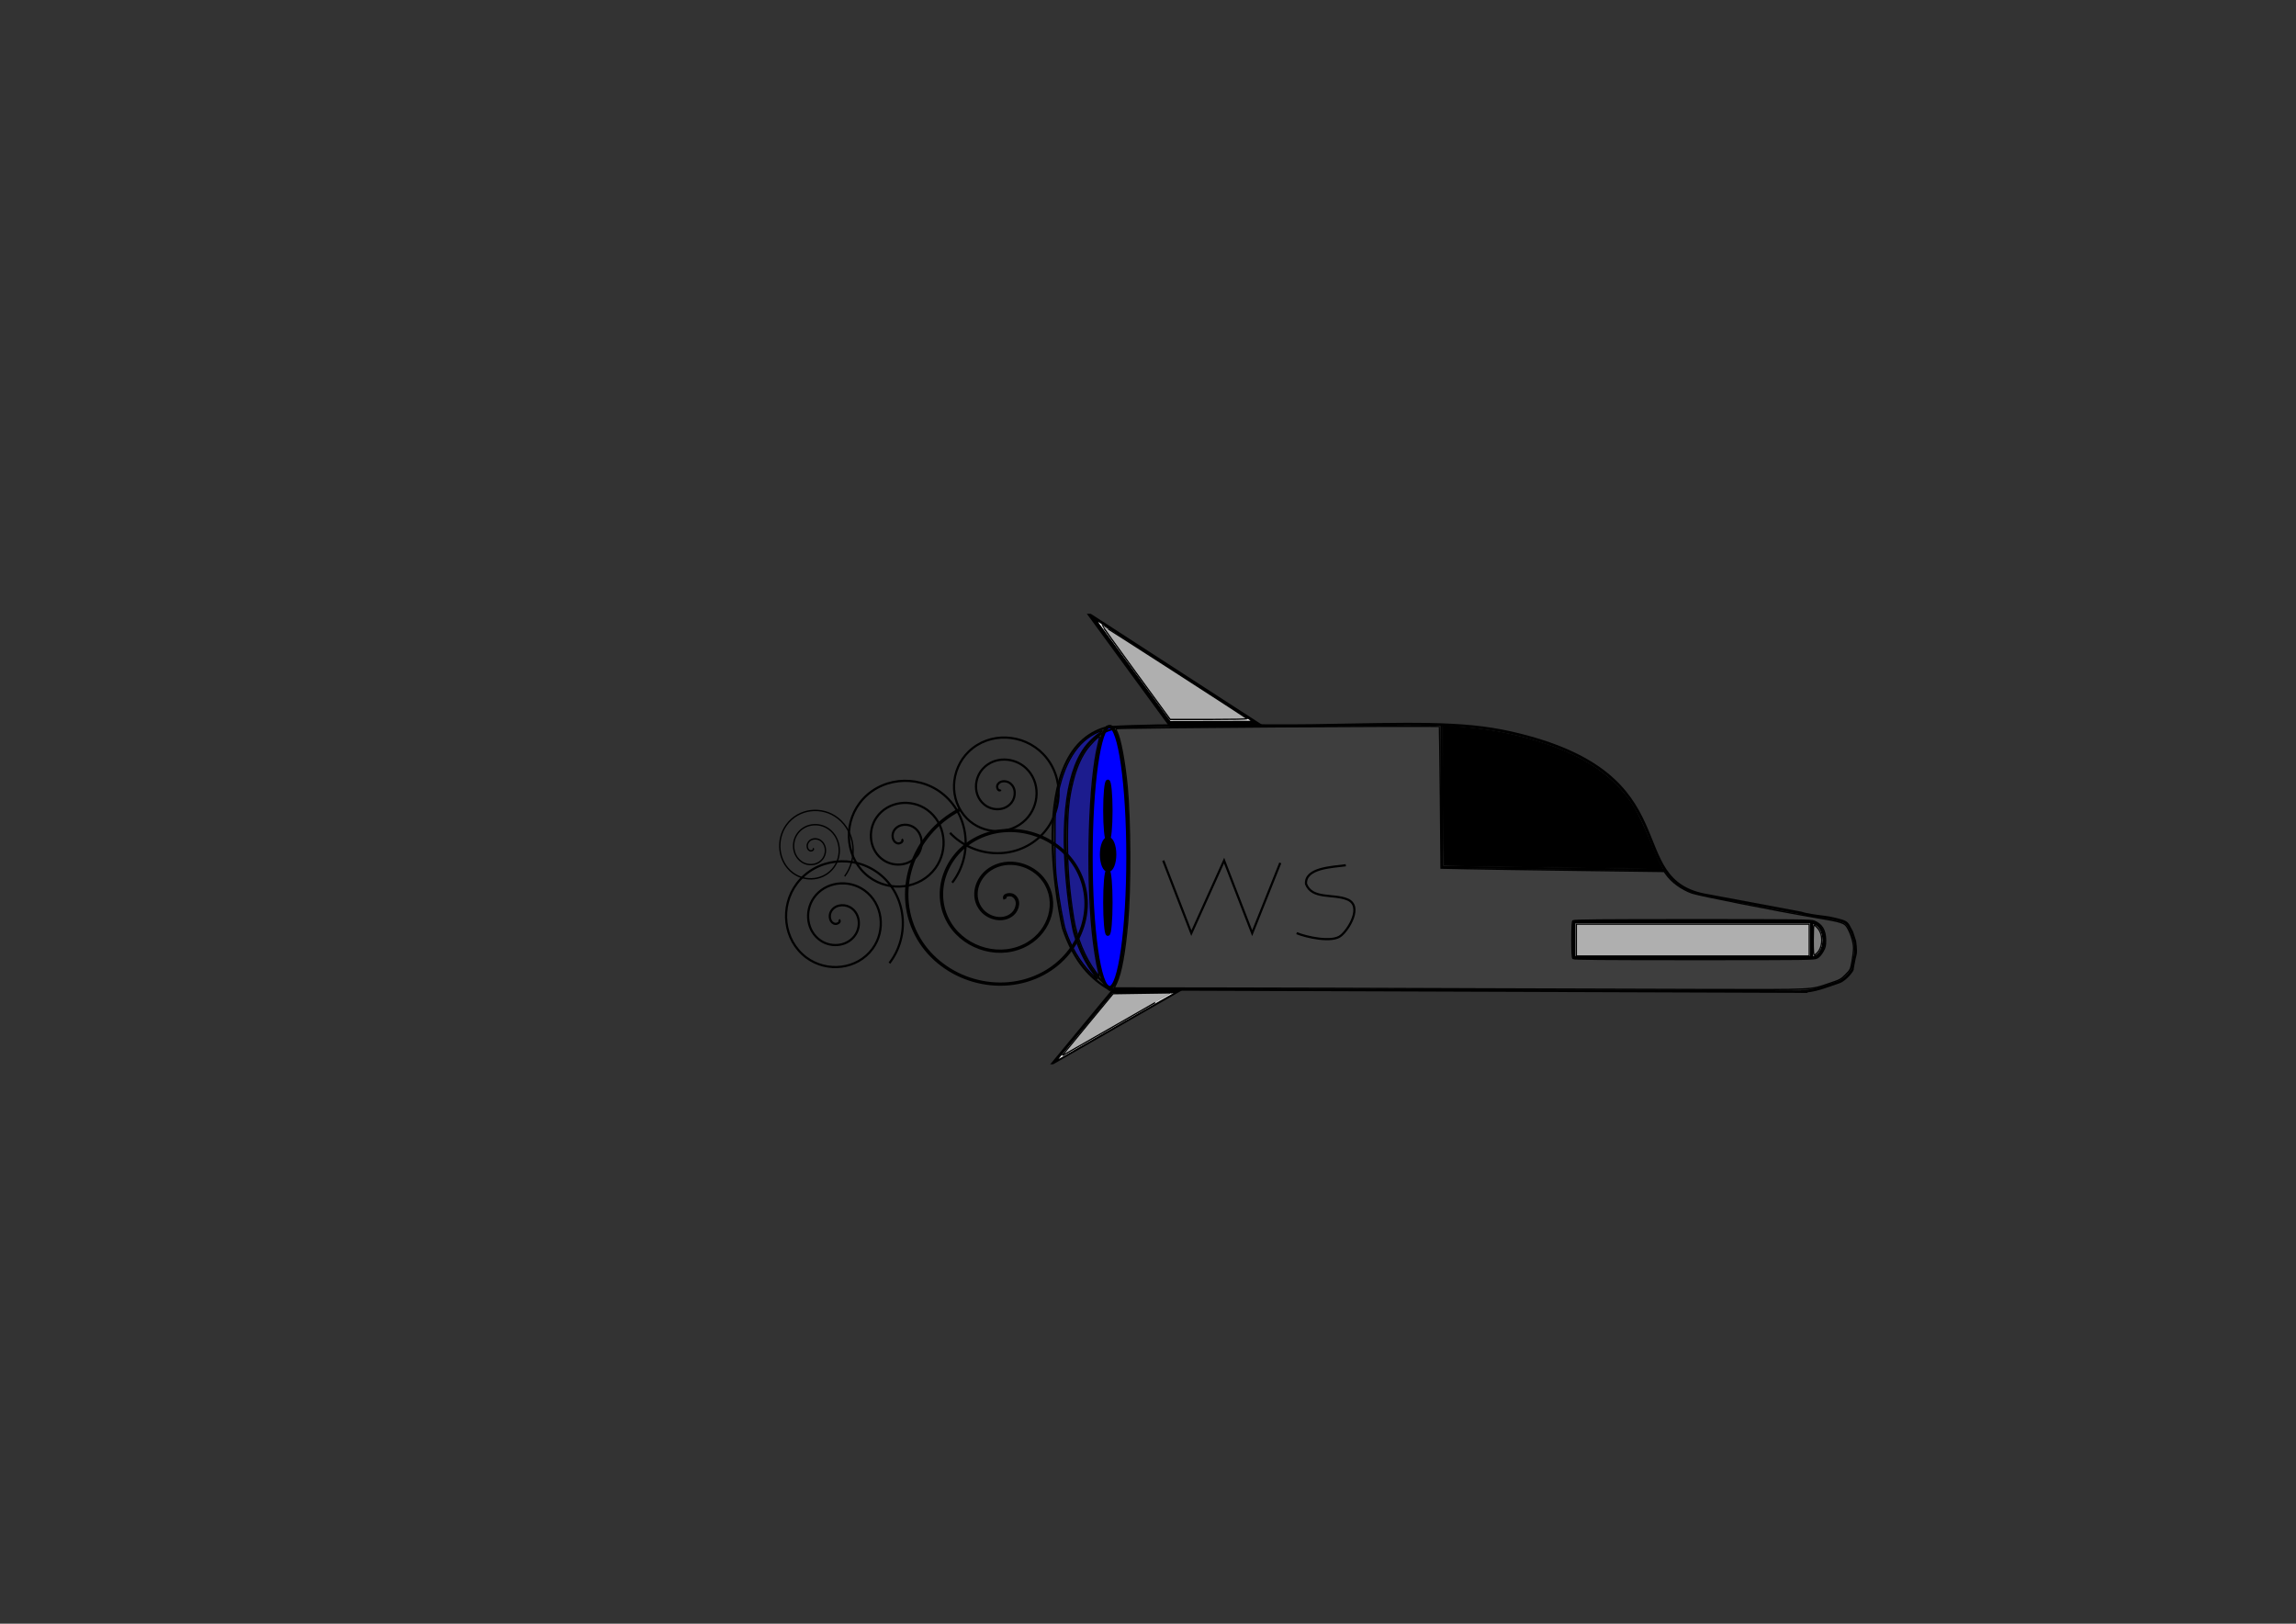 <?xml version="1.0" encoding="UTF-8" standalone="no"?>
<!-- Created with Inkscape (http://www.inkscape.org/) -->

<svg
   xmlns:dc="http://purl.org/dc/elements/1.1/"
   xmlns:cc="http://creativecommons.org/ns#"
   xmlns:rdf="http://www.w3.org/1999/02/22-rdf-syntax-ns#"
   xmlns:svg="http://www.w3.org/2000/svg"
   xmlns="http://www.w3.org/2000/svg"
   xmlns:sodipodi="http://sodipodi.sourceforge.net/DTD/sodipodi-0.dtd"
   xmlns:inkscape="http://www.inkscape.org/namespaces/inkscape"
   width="297mm"
   height="210mm"
   viewBox="0 0 1052.362 744.094"
   id="svg2"
   version="1.1"
   inkscape:version="0.91 r13725"
   sodipodi:docname="Submarino 2015-01.svg">
  <rect x="0" y="0" width="1052.362" height="744.094" fill="#333333" stroke="none"/>
  <defs
     id="defs4" />
  <sodipodi:namedview
     id="base"
     pagecolor="#ffffff"
     bordercolor="#666666"
     borderopacity="1.0"
     inkscape:pageopacity="0.0"
     inkscape:pageshadow="2"
     inkscape:zoom="0.99658364"
     inkscape:cx="577.51945"
     inkscape:cy="333.53219"
     inkscape:document-units="px"
     inkscape:current-layer="layer1"
     showgrid="false"
     inkscape:window-width="1366"
     inkscape:window-height="705"
     inkscape:window-x="-8"
     inkscape:window-y="-8"
     inkscape:window-maximized="1" />
  <g
     inkscape:label="Capa 1"
     inkscape:groupmode="layer"
     id="layer1"
     transform="translate(0,-308.268)">
    <g
       id="g4234">
      <path
         sodipodi:nodetypes="csssccssccscsc"
         inkscape:connector-curvature="0"
         id="path4140"
         d="m 508.55,641.462 c 2.693,-0.242 -3.431,0.359 -0.646,0.184 26.473,-1.663 71.463,-0.529 93.574,-0.898 44.985,-0.752 68.424,-1.776 90.851,3.276 84.049,18.931 49.382,68.203 90.804,74.684 l 42.469,7.962 c 2.341,0.831 6.838,1.407 10.399,1.849 3.024,0.375 5.883,1.07 8.113,1.734 3.007,0.895 2.803,1.912 4.686,5.206 l 1.344,4.158 c 1.5e-4,0.003 0.712,4.376 0.216,6.106 -0.5,1.744 -1.344,6.543 -1.344,6.543 0.587,0.098 -3.001,5.001 -6.188,6.053 -5.933,1.959 -11.174,4.299 -17.263,4.287"
         style="fill:none;fill-rule:evenodd;stroke:#000000;stroke-width:1.238px;stroke-linecap:butt;stroke-linejoin:miter;stroke-opacity:1" />
      <path
         inkscape:connector-curvature="0"
         id="path4142"
         d="M 828.469,762.714 508.034,761.592"
         style="fill:none;fill-rule:evenodd;stroke:#000000;stroke-width:1.148px;stroke-linecap:butt;stroke-linejoin:miter;stroke-opacity:1" />
      <ellipse
         ry="59.836"
         rx="8.48"
         cy="701.069"
         cx="508.533"
         id="path4144"
         style="opacity:1;fill:#0000ff;fill-opacity:1;fill-rule:evenodd;stroke:#000000;stroke-width:1.558;stroke-miterlimit:4;stroke-dasharray:none;stroke-opacity:1" />
      <ellipse
         ry="7.326"
         rx="3.017"
         cy="699.832"
         cx="507.893"
         id="path4146"
         style="opacity:1;fill:#000000;fill-opacity:1;fill-rule:evenodd;stroke:#000000;stroke-width:1.5;stroke-miterlimit:4;stroke-dasharray:none;stroke-opacity:1" />
      <ellipse
         ry="13.343"
         rx="1.276"
         cy="679.745"
         cx="507.785"
         id="path4148"
         style="opacity:1;fill:#000000;fill-opacity:1;fill-rule:evenodd;stroke:#000000;stroke-width:1.749;stroke-miterlimit:4;stroke-dasharray:none;stroke-opacity:1" />
      <ellipse
         style="opacity:1;fill:#000000;fill-opacity:1;fill-rule:evenodd;stroke:#000000;stroke-width:1.799;stroke-miterlimit:4;stroke-dasharray:none;stroke-opacity:1"
         id="ellipse4154"
         cx="507.785"
         cy="721.873"
         rx="1.251"
         ry="14.396" />
      <path
         inkscape:connector-curvature="0"
         id="path4160"
         d="m 660.698,640.443 0.354,65.114 102.272,1.416"
         style="fill:none;fill-rule:evenodd;stroke:#000000;stroke-width:1px;stroke-linecap:butt;stroke-linejoin:miter;stroke-opacity:1" />
      <path
         transform="translate(0,308.268)"
         inkscape:connector-curvature="0"
         id="path4162"
         d="m 751.144,397.861 c -2.141,-0.049 -23.082,-0.348 -46.536,-0.664 -23.454,-0.316 -42.691,-0.622 -42.75,-0.68 -0.059,-0.058 -0.204,-14.46 -0.323,-32.003 l -0.215,-31.897 2.623,0.206 c 14.27,1.122 22.239,2.27 31.594,4.552 26.898,6.561 43.798,17 53.42,32.997 1.917,3.187 4.81,9.37 7.675,16.404 1.387,3.406 3.142,7.347 3.899,8.759 l 1.377,2.566 -3.436,-0.075 c -1.89,-0.041 -5.187,-0.115 -7.328,-0.165 z"
         style="opacity:1;fill:#000000;fill-opacity:1;fill-rule:evenodd;stroke:#000000;stroke-width:0.531;stroke-miterlimit:4;stroke-dasharray:none;stroke-opacity:1" />
      <path
         transform="matrix(1.966,-1.216,0.319,0.5,-737.224,1014.563)"
         inkscape:transform-center-y="2.7662611"
         inkscape:transform-center-x="4.8553709"
         d="m 495.891,767.926 17.613,-23.079 11.18,26.793 z"
         inkscape:randomized="0"
         inkscape:rounded="0"
         inkscape:flatsided="true"
         sodipodi:arg2="3.7934748"
         sodipodi:arg1="2.7462772"
         sodipodi:r2="9.2433767"
         sodipodi:r1="16.761862"
         sodipodi:cy="761.47089"
         sodipodi:cx="511.35999"
         sodipodi:sides="3"
         id="path4164"
         style="opacity:1;fill:#ffffff;fill-opacity:1;fill-rule:evenodd;stroke:#000000;stroke-width:1.5;stroke-miterlimit:4;stroke-dasharray:none;stroke-opacity:1"
         sodipodi:type="star" />
      <path
         sodipodi:type="star"
         style="opacity:1;fill:#ffffff;fill-opacity:1;fill-rule:evenodd;stroke:#000000;stroke-width:1.5;stroke-miterlimit:4;stroke-dasharray:none;stroke-opacity:1"
         id="path4166"
         sodipodi:sides="3"
         sodipodi:cx="511.35999"
         sodipodi:cy="761.47089"
         sodipodi:r1="16.761862"
         sodipodi:r2="9.2433767"
         sodipodi:arg1="2.7462772"
         sodipodi:arg2="3.7934748"
         inkscape:flatsided="true"
         inkscape:rounded="0"
         inkscape:randomized="0"
         d="m 495.891,767.926 17.613,-23.079 11.18,26.793 z"
         inkscape:transform-center-x="6.4494503"
         inkscape:transform-center-y="-4.1019648"
         transform="matrix(2.613,1.826,0.416,-0.765,-1115.327,272.252)" />
      <ellipse
         ry="7.957"
         rx="5.521"
         cy="739.131"
         cx="830.478"
         id="path4170"
         style="opacity:1;fill:#ffffff;fill-opacity:1;fill-rule:evenodd;stroke:#000000;stroke-width:1.421;stroke-miterlimit:4;stroke-dasharray:none;stroke-opacity:1" />
      <rect
         ry="0.407"
         y="730.76"
         x="721.418"
         height="16.337"
         width="108.905"
         id="rect4174"
         style="opacity:1;fill:#ffffff;fill-opacity:1;fill-rule:evenodd;stroke:#000000;stroke-width:1.404;stroke-miterlimit:4;stroke-dasharray:none;stroke-opacity:1" />
      <path
         sodipodi:nodetypes="cccc"
         inkscape:connector-curvature="0"
         id="path4176"
         d="m 509.533,641.082 c -42.383,7.894 -22.33,92.569 -22.33,92.569 5.429,16.018 12.99,23.077 21.112,28.014 l -0.406,-0.812"
         style="fill:none;fill-rule:evenodd;stroke:#000000;stroke-width:1px;stroke-linecap:butt;stroke-linejoin:miter;stroke-opacity:1" />
      <path
         style="fill:none;fill-rule:evenodd;stroke:#000000;stroke-width:0.902px;stroke-linecap:butt;stroke-linejoin:miter;stroke-opacity:1"
         d="m 510.635,642.249 c -34.789,7.821 -18.329,91.717 -18.329,91.717 4.456,15.871 10.663,22.864 17.329,27.756 l -0.333,-0.805"
         id="path4178"
         inkscape:connector-curvature="0"
         sodipodi:nodetypes="cccc" />
      <path
         transform="translate(0,308.268)"
         inkscape:connector-curvature="0"
         id="path4182"
         d="m 502.164,445.34 c -4.856,-6.465 -8.682,-15.784 -10.047,-24.472 -2.13,-13.56 -2.873,-23.042 -2.847,-36.337 0.025,-12.826 0.594,-18.64 2.6,-26.596 1.438,-5.702 3.273,-10.096 5.782,-13.847 1.769,-2.645 5.912,-6.883 6.325,-6.471 0.087,0.087 -0.221,1.68 -0.684,3.54 -4.152,16.698 -5.438,58.087 -2.667,85.801 0.654,6.539 1.921,14.703 2.818,18.163 0.305,1.175 0.503,2.187 0.441,2.249 -0.062,0.062 -0.837,-0.851 -1.722,-2.029 z"
         style="opacity:1;fill:#0000ff;fill-opacity:0.449;fill-rule:evenodd;stroke:#000000;stroke-width:0.609;stroke-miterlimit:4;stroke-dasharray:none;stroke-opacity:1" />
      <path
         transform="translate(0,308.268)"
         inkscape:connector-curvature="0"
         id="path4184"
         d="m 499.62,445.599 c -4.84,-5.095 -8.745,-11.746 -11.215,-19.1 -1.04,-3.096 -2.903,-13.41 -4.099,-22.684 -0.577,-4.477 -0.734,-8.572 -0.738,-19.285 -0.005,-12.275 0.082,-14.076 0.887,-18.473 3.004,-16.401 9.246,-26.471 18.999,-30.652 2.343,-1.004 2.348,-0.533 0.011,0.944 -1,0.632 -2.999,2.425 -4.443,3.984 -10.034,10.837 -13.446,34.903 -9.748,68.76 0.878,8.041 2.128,15.775 3.073,19.009 2.008,6.874 5.521,13.952 9.118,18.368 2.611,3.206 1.554,2.707 -1.844,-0.87 z"
         style="opacity:1;fill:#0000ff;fill-opacity:0.449;fill-rule:evenodd;stroke:#000000;stroke-width:0.609;stroke-miterlimit:4;stroke-dasharray:none;stroke-opacity:1" />
      <path
         transform="translate(0,308.268)"
         inkscape:connector-curvature="0"
         id="path4186"
         d="m 671.339,453.122 c -36.063,-0.146 -86.959,-0.292 -113.101,-0.325 l -47.532,-0.059 1.105,-2.335 c 2.108,-4.456 3.82,-13.903 5.059,-27.913 1.343,-15.192 1.218,-47.072 -0.243,-62.118 -1.105,-11.378 -3.067,-21.921 -4.65,-24.982 -0.46,-0.89 -0.485,-1.23 -0.108,-1.463 0.782,-0.483 147.361,-1.436 147.829,-0.961 0.11,0.112 0.334,14.753 0.498,32.537 l 0.298,32.334 11.817,0.256 c 6.499,0.141 29.511,0.484 51.137,0.764 l 39.32,0.509 0.85,1.209 c 2.548,3.628 7.045,6.912 11.876,8.676 2.878,1.05 39.476,8.282 56.014,11.069 12.977,2.186 13.965,2.509 15.365,5.013 1.545,2.764 2.702,6.659 2.708,9.113 0.003,1.241 -0.312,3.991 -0.699,6.113 -0.694,3.802 -0.736,3.889 -2.951,6.125 -2.106,2.125 -2.565,2.374 -7.321,3.959 -9.262,3.087 -5.596,2.903 -56.228,2.82 -25.01,-0.041 -74.978,-0.194 -111.042,-0.34 z m 161.565,-14.118 c 0.863,-0.463 1.853,-1.572 2.627,-2.943 1.088,-1.925 1.241,-2.582 1.227,-5.246 -0.024,-4.5 -1.658,-7.231 -5.199,-8.691 -1.413,-0.582 -7.081,-0.648 -55.846,-0.648 -41.671,0 -54.387,0.113 -54.761,0.487 -0.347,0.347 -0.487,2.842 -0.487,8.648 0,5.806 0.141,8.301 0.487,8.648 0.374,0.374 13.26,0.487 55.527,0.487 52.542,0 55.103,-0.034 56.424,-0.742 z"
         style="opacity:1;fill:#4d4d4d;fill-opacity:0.449;fill-rule:evenodd;stroke:#000000;stroke-width:0.609;stroke-miterlimit:4;stroke-dasharray:none;stroke-opacity:1" />
      <path
         transform="translate(0,308.268)"
         inkscape:connector-curvature="0"
         id="path4188"
         d="m 722.495,430.815 0,-7.308 53.389,0 53.389,0 0,7.308 0,7.308 -53.389,0 -53.389,0 0,-7.308 z"
         style="opacity:1;fill:#4d4d4d;fill-opacity:0.449;fill-rule:evenodd;stroke:#000000;stroke-width:0.609;stroke-miterlimit:4;stroke-dasharray:none;stroke-opacity:1" />
      <path
         transform="translate(0,308.268)"
         inkscape:connector-curvature="0"
         id="path4190"
         d="m 520.589,308.152 c -8.664,-11.859 -15.674,-21.642 -15.576,-21.74 0.161,-0.161 65.726,42.098 66.631,42.946 0.226,0.211 -7.014,0.36 -17.458,0.359 l -17.844,-0.003 -15.753,-21.562 z"
         style="opacity:1;fill:#4d4d4d;fill-opacity:0.449;fill-rule:evenodd;stroke:#000000;stroke-width:0.609;stroke-miterlimit:4;stroke-dasharray:none;stroke-opacity:1" />
      <path
         transform="translate(0,308.268)"
         inkscape:connector-curvature="0"
         id="path4192"
         d="m 487.127,483.333 c 0.125,-0.202 5.362,-6.574 11.638,-14.161 l 11.411,-13.794 13.49,-0.211 c 7.419,-0.116 13.519,-0.207 13.555,-0.203 0.134,0.016 -49.461,28.434 -49.881,28.582 -0.241,0.085 -0.336,-0.011 -0.212,-0.213 z"
         style="opacity:1;fill:#4d4d4d;fill-opacity:0.449;fill-rule:evenodd;stroke:#000000;stroke-width:0.609;stroke-miterlimit:4;stroke-dasharray:none;stroke-opacity:1" />
      <path
         transform="translate(0,308.268)"
         inkscape:connector-curvature="0"
         id="path4214"
         d="m 831.085,430.815 c 0,-3.796 0.148,-6.902 0.329,-6.902 0.548,0 2.06,1.574 2.7,2.811 1.533,2.965 1.062,7.568 -1,9.775 -0.625,0.67 -1.338,1.217 -1.583,1.217 -0.307,0 -0.446,-2.158 -0.446,-6.902 z"
         style="opacity:1;fill:#808080;fill-opacity:1;fill-rule:evenodd;stroke:#000000;stroke-width:0.609;stroke-miterlimit:4;stroke-dasharray:none;stroke-opacity:1" />
      <path
         transform="matrix(0.628,0,0,0.647,90.63,266.185)"
         d="m 449.039,665.818 c 1.16,0.997 -0.772,2.056 -1.658,1.929 -2.4,-0.346 -3.008,-3.341 -2.199,-5.244 1.447,-3.404 5.817,-4.12 8.831,-2.47 4.422,2.421 5.262,8.325 2.741,12.417 -3.36,5.453 -10.845,6.416 -16.003,3.011 -6.491,-4.284 -7.577,-13.37 -3.282,-19.59 5.201,-7.532 15.899,-8.741 23.176,-3.553 8.576,6.114 9.908,18.429 3.823,26.762 -7.025,9.621 -20.96,11.076 -30.349,4.094 -10.668,-7.934 -12.246,-23.492 -4.365,-33.935 8.841,-11.715 26.025,-13.416 37.521,-4.635 12.763,9.748 14.587,28.558 4.906,41.108"
         sodipodi:t0="0"
         sodipodi:argument="-18.139486"
         sodipodi:radius="30.517775"
         sodipodi:revolution="3"
         sodipodi:expansion="1"
         sodipodi:cy="665.81787"
         sodipodi:cx="449.0387"
         id="path4216"
         style="fill:none;fill-rule:evenodd;stroke:#000000;stroke-width:1px;stroke-linecap:butt;stroke-linejoin:miter;stroke-opacity:1"
         sodipodi:type="spiral" />
      <path
         transform="matrix(-0.158,0.987,-0.987,-0.158,1186.287,324.338)"
         sodipodi:type="spiral"
         style="fill:none;fill-rule:evenodd;stroke:#000000;stroke-width:1px;stroke-linecap:butt;stroke-linejoin:miter;stroke-opacity:1"
         id="path4218"
         sodipodi:cx="456.75275"
         sodipodi:cy="664.0296"
         sodipodi:expansion="1"
         sodipodi:revolution="3"
         sodipodi:radius="30.517775"
         sodipodi:argument="-18.139486"
         sodipodi:t0="0"
         d="m 456.753,664.03 c 1.16,0.997 -0.772,2.056 -1.658,1.929 -2.4,-0.346 -3.008,-3.341 -2.199,-5.244 1.447,-3.404 5.817,-4.12 8.831,-2.47 4.422,2.421 5.262,8.325 2.741,12.417 -3.36,5.453 -10.845,6.416 -16.003,3.011 -6.491,-4.284 -7.577,-13.37 -3.282,-19.59 5.201,-7.532 15.899,-8.741 23.176,-3.553 8.576,6.114 9.908,18.429 3.823,26.762 -7.025,9.621 -20.96,11.076 -30.349,4.094 -10.668,-7.934 -12.246,-23.492 -4.365,-33.935 8.841,-11.715 26.025,-13.416 37.521,-4.635 12.763,9.748 14.587,28.558 4.906,41.108" />
      <path
         d="m 384.527,729.742 c 1.16,0.997 -0.772,2.056 -1.658,1.929 -2.4,-0.346 -3.008,-3.341 -2.199,-5.244 1.447,-3.404 5.817,-4.12 8.831,-2.47 4.422,2.421 5.262,8.325 2.741,12.417 -3.36,5.453 -10.845,6.416 -16.003,3.011 -6.491,-4.284 -7.577,-13.37 -3.282,-19.59 5.201,-7.532 15.899,-8.741 23.176,-3.553 8.576,6.114 9.908,18.429 3.823,26.762 -7.025,9.621 -20.96,11.076 -30.349,4.094 -10.668,-7.934 -12.246,-23.492 -4.365,-33.935 8.841,-11.715 26.025,-13.416 37.521,-4.635 12.763,9.748 14.587,28.558 4.906,41.108"
         sodipodi:t0="0"
         sodipodi:argument="-18.139486"
         sodipodi:radius="30.517775"
         sodipodi:revolution="3"
         sodipodi:expansion="1"
         sodipodi:cy="729.742"
         sodipodi:cx="384.52682"
         id="path4220"
         style="fill:none;fill-rule:evenodd;stroke:#000000;stroke-width:1px;stroke-linecap:butt;stroke-linejoin:miter;stroke-opacity:1"
         sodipodi:type="spiral" />
      <path
         transform="matrix(-1.443,-0.592,0.624,-1.368,658.233,1973.551)"
         sodipodi:type="spiral"
         style="fill:none;fill-rule:evenodd;stroke:#000000;stroke-width:1px;stroke-linecap:butt;stroke-linejoin:miter;stroke-opacity:1"
         id="path4222"
         sodipodi:cx="449.0387"
         sodipodi:cy="721.81787"
         sodipodi:expansion="1"
         sodipodi:revolution="3"
         sodipodi:radius="30.517775"
         sodipodi:argument="-18.139486"
         sodipodi:t0="0"
         d="m 449.039,721.818 c 1.16,0.997 -0.772,2.056 -1.658,1.929 -2.4,-0.346 -3.008,-3.341 -2.199,-5.244 1.447,-3.404 5.817,-4.12 8.831,-2.47 4.422,2.421 5.262,8.325 2.741,12.417 -3.36,5.453 -10.845,6.416 -16.003,3.011 -6.491,-4.284 -7.577,-13.37 -3.282,-19.59 5.201,-7.532 15.899,-8.741 23.176,-3.553 8.576,6.114 9.908,18.429 3.823,26.762 -7.025,9.621 -20.96,11.076 -30.349,4.094 -10.668,-7.934 -12.246,-23.492 -4.365,-33.935 8.841,-11.715 26.025,-13.416 37.521,-4.635 12.763,9.748 14.587,28.558 4.906,41.108" />
      <path
         d="m 413.31,692.856 c 1.16,0.997 -0.772,2.056 -1.658,1.929 -2.4,-0.346 -3.008,-3.341 -2.199,-5.244 1.447,-3.404 5.817,-4.12 8.831,-2.47 4.422,2.421 5.262,8.325 2.741,12.417 -3.36,5.453 -10.845,6.416 -16.003,3.011 -6.491,-4.284 -7.577,-13.37 -3.282,-19.59 5.201,-7.532 15.899,-8.741 23.176,-3.553 8.576,6.114 9.908,18.429 3.823,26.762 -7.025,9.621 -20.96,11.076 -30.349,4.094 -10.668,-7.934 -12.246,-23.492 -4.365,-33.935 8.841,-11.715 26.025,-13.416 37.521,-4.635 12.763,9.748 14.587,28.558 4.906,41.108"
         sodipodi:t0="0"
         sodipodi:argument="-18.139486"
         sodipodi:radius="30.517775"
         sodipodi:revolution="3"
         sodipodi:expansion="1"
         sodipodi:cy="692.85577"
         sodipodi:cx="413.31049"
         id="path4224"
         style="fill:none;fill-rule:evenodd;stroke:#000000;stroke-width:1px;stroke-linecap:butt;stroke-linejoin:miter;stroke-opacity:1"
         sodipodi:type="spiral" />
      <path
         sodipodi:nodetypes="ccccc"
         inkscape:connector-curvature="0"
         id="path4230"
         d="m 533.167,702.639 12.873,33.256 15.019,-33.256 12.873,33.256 12.873,-32.183"
         style="fill:none;fill-rule:evenodd;stroke:#000000;stroke-width:1px;stroke-linecap:butt;stroke-linejoin:miter;stroke-opacity:1" />
      <path
         sodipodi:nodetypes="ccccc"
         inkscape:connector-curvature="0"
         id="path4232"
         d="m 616.843,704.785 c -6.35,0.857 -18.741,1.189 -18.237,8.582 2.807,7.227 12.549,4.356 19.064,7.114 7.036,3.073 0.474,13.731 -2.972,16.487 -3.913,3.543 -16.224,0.692 -20.383,-1.073"
         style="fill:none;fill-rule:evenodd;stroke:#000000;stroke-width:1px;stroke-linecap:butt;stroke-linejoin:miter;stroke-opacity:1" />
    </g>
  </g>
</svg>
